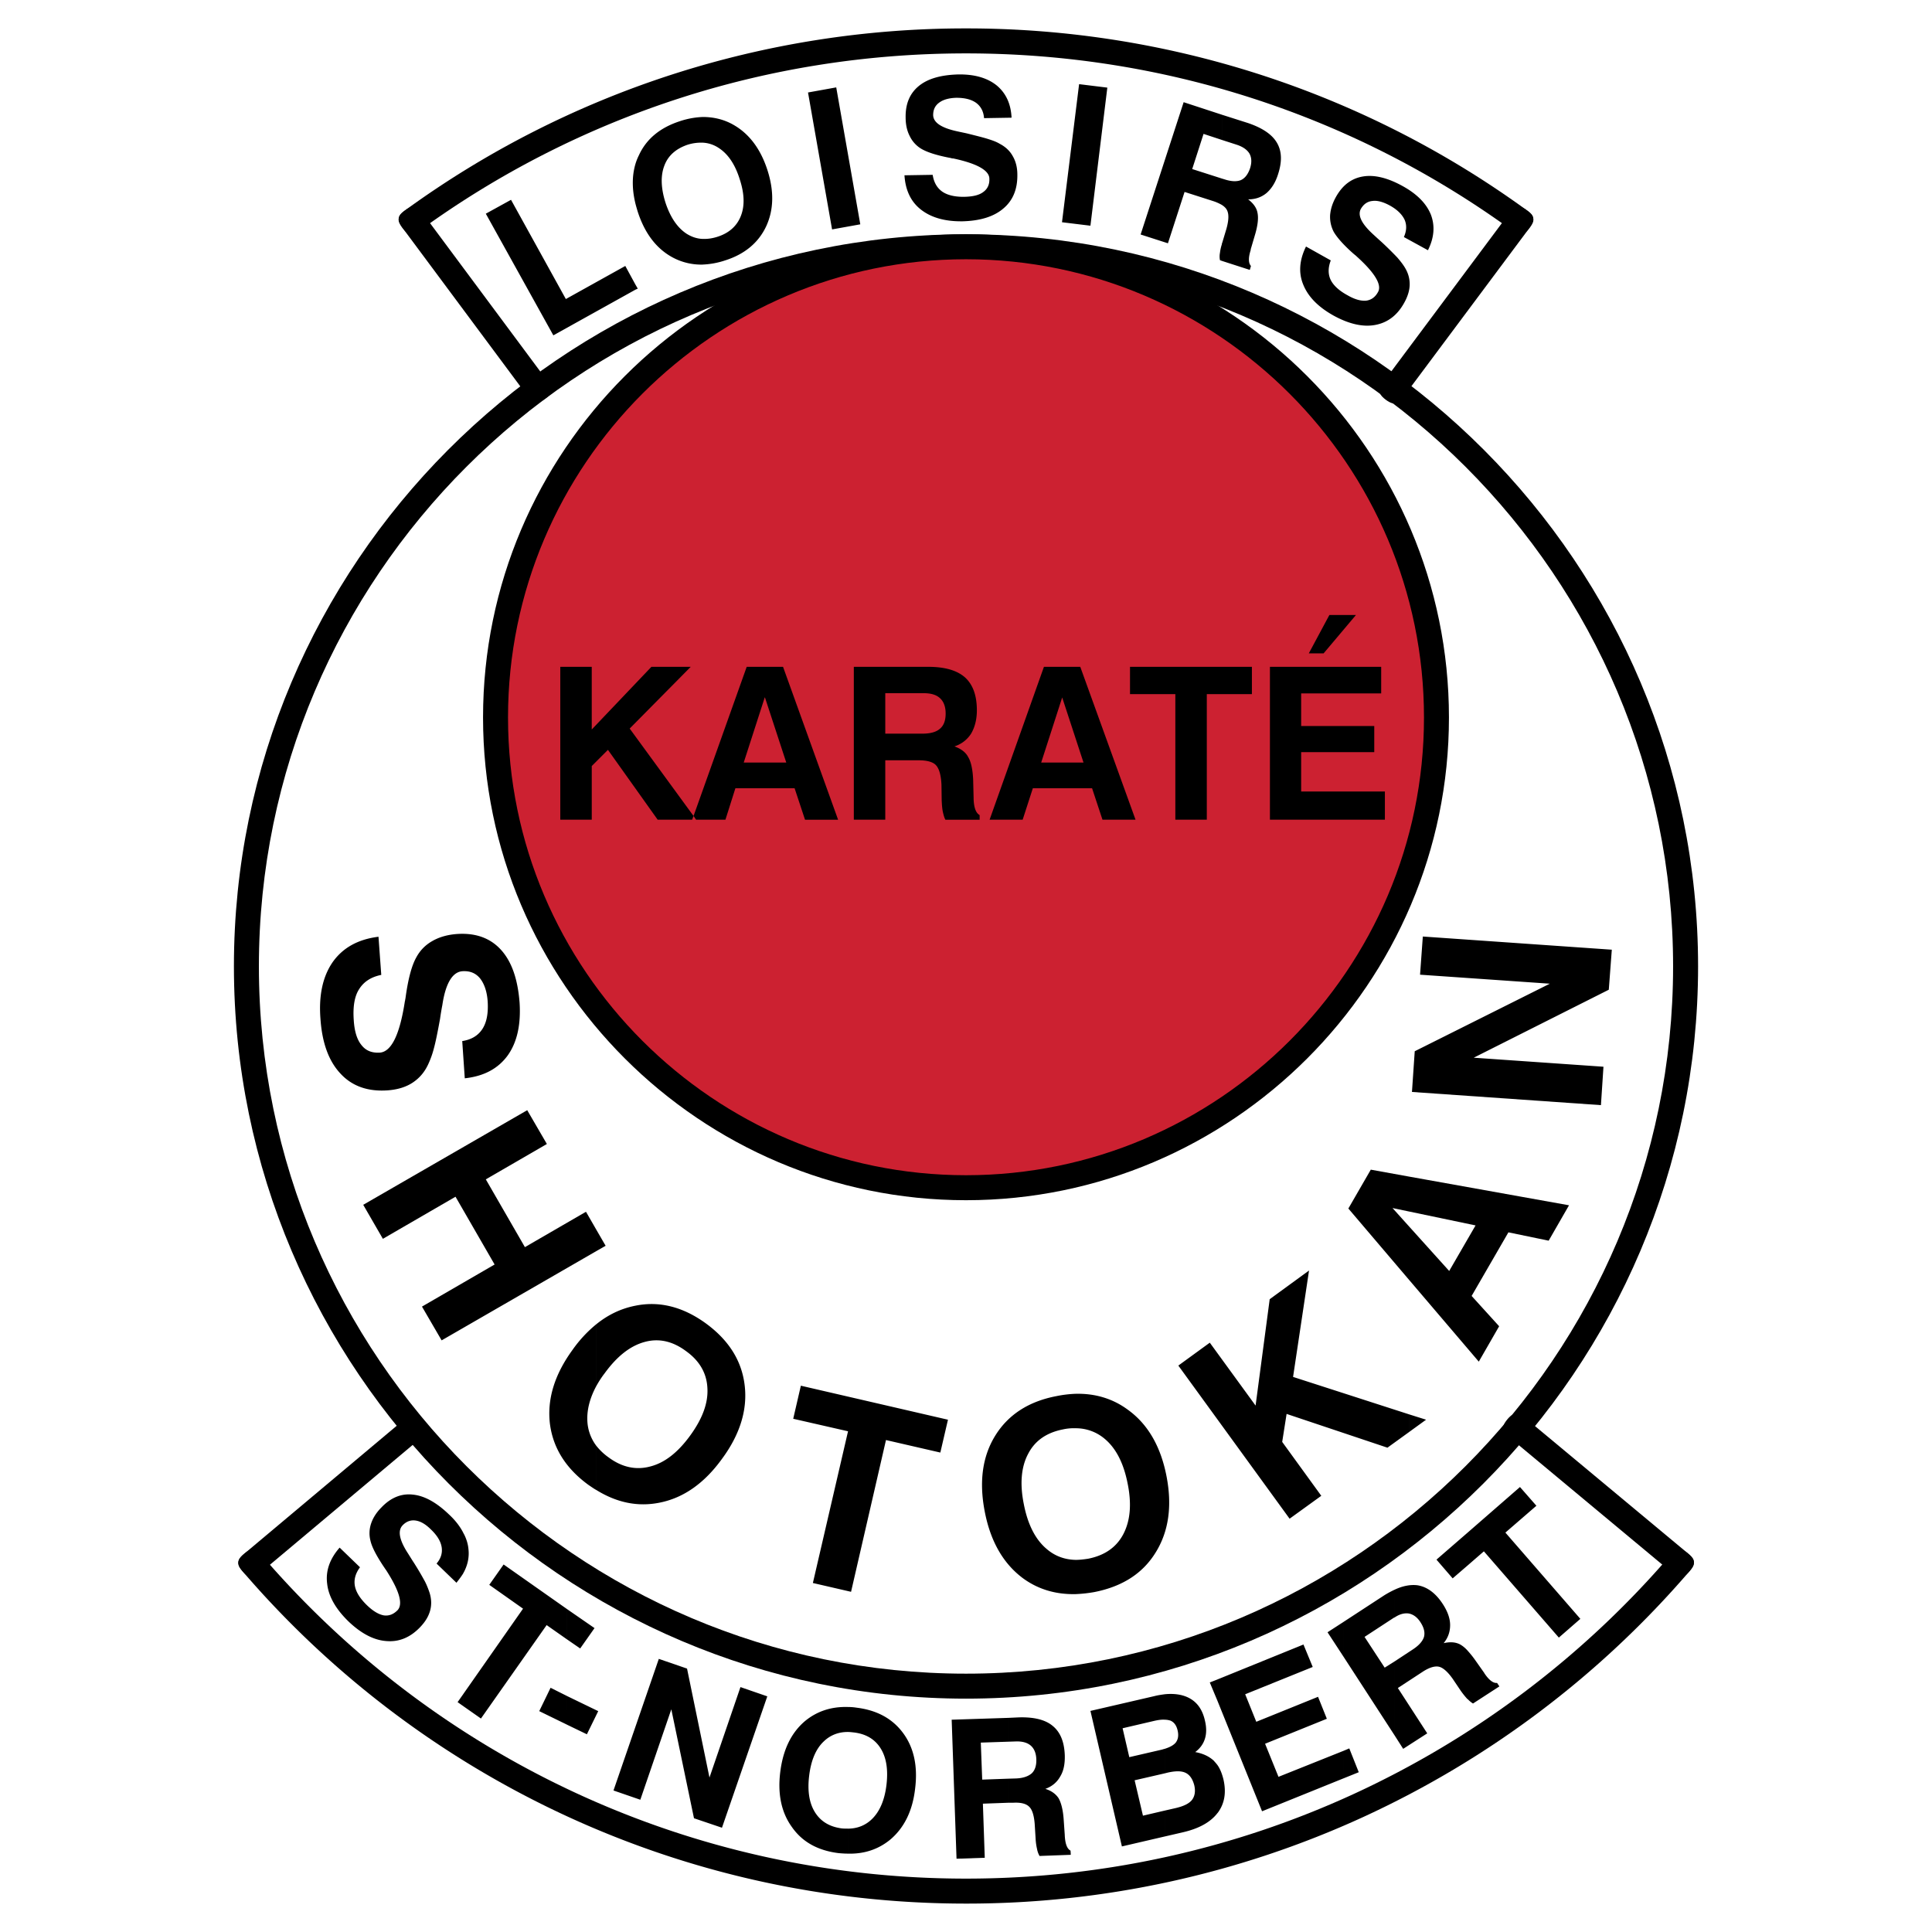 <svg xmlns="http://www.w3.org/2000/svg" width="2500" height="2500" viewBox="0 0 192.756 192.756"><path fill-rule="evenodd" clip-rule="evenodd" fill="#fff" d="M0 0h192.756v192.756H0V0z"/><path d="M96.628 23.376c40.102.137 72.79 32.903 72.79 73.036 0 20.117-8.205 38.381-21.436 51.615-13.236 13.24-31.496 21.447-51.605 21.447-20.107 0-38.369-8.207-51.604-21.447-13.23-13.234-21.435-31.498-21.435-51.615 0-40.133 32.687-72.899 72.789-73.036.083-.003.167-.003.25-.003.085 0 .169.001.251.003zm-.251 2.49c-38.845 0-70.547 31.702-70.547 70.546 0 19.436 7.925 37.078 20.705 49.863 12.779 12.783 30.416 20.707 49.842 20.707 19.427 0 37.064-7.924 49.843-20.707 12.779-12.785 20.705-30.428 20.705-49.863.001-38.844-31.702-70.546-70.548-70.546z"/><path d="M96.377 24.62c25.847 0 46.939 21.093 46.939 46.962 0 25.823-21.092 46.917-46.939 46.917-25.846 0-46.938-21.094-46.938-46.917 0-25.87 21.092-46.962 46.938-46.962z" fill-rule="evenodd" clip-rule="evenodd" fill="#cc2131"/><path d="M96.377 23.373c13.265 0 25.314 5.416 34.046 14.153 8.727 8.732 14.139 20.782 14.139 34.056 0 13.254-5.416 25.295-14.148 34.026-8.73 8.725-20.773 14.137-34.037 14.137-13.262 0-25.306-5.412-34.035-14.137-8.733-8.73-14.149-20.772-14.149-34.026 0-13.274 5.412-25.324 14.14-34.056 8.731-8.737 20.779-14.153 34.044-14.153zm0 2.493c-12.583 0-24.007 5.133-32.283 13.412-8.277 8.282-13.409 19.711-13.409 32.304 0 12.572 5.133 23.99 13.41 32.264 8.278 8.273 19.702 13.406 32.283 13.406 12.582 0 24.005-5.133 32.283-13.406 8.277-8.274 13.41-19.692 13.41-32.264 0-12.593-5.133-24.022-13.408-32.303-8.278-8.28-19.702-13.413-32.286-13.413zM52.641 39.529l-12.485-16.8c-.372-.5-.743-1 .255-1.74s1.37-.24 1.741.26L54.637 38.05c.371.5.743 1-.255 1.74s-1.369.239-1.741-.261z"/><path d="M40.424 20.981A94.815 94.815 0 0 1 66.942 7.47a95.279 95.279 0 0 1 29.436-4.636 95.29 95.29 0 0 1 29.437 4.636 94.816 94.816 0 0 1 26.518 13.511c.504.366 1.008.733.277 1.741-.73 1.007-1.234.641-1.738.275a92.314 92.314 0 0 0-25.816-13.161c-9.025-2.927-18.666-4.509-28.677-4.509S76.728 6.909 67.703 9.836a92.293 92.293 0 0 0-25.817 13.161c-.504.366-1.007.732-1.738-.275-.731-1.008-.228-1.375.276-1.741z"/><path d="M152.6 22.733L140 39.626c-.373.5-.746.999-1.744.254-.996-.745-.625-1.244-.252-1.744l12.6-16.893c.373-.499.746-.999 1.742-.254.998.745.627 1.245.254 1.744z"/><path d="M121.9 26.027v-1.638c0-.07.023-.116.047-.185l.416-1.384c.23-.831.254-1.431.068-1.823-.092-.208-.277-.393-.531-.554v-2.63l.232.069c.691.231 1.246.254 1.66.092.416-.185.717-.577.924-1.177.186-.577.162-1.062-.047-1.454-.23-.392-.646-.692-1.27-.9l-1.5-.484v-2.516l2.609.831c1.43.485 2.398 1.13 2.885 1.961.506.854.529 1.893.115 3.162-.254.808-.646 1.431-1.154 1.869-.508.416-1.107.624-1.824.624.508.392.832.83.924 1.315.115.508.047 1.2-.207 2.1l-.463 1.569v.069c-.254.784-.23 1.315.023 1.592l-.115.393-2.792-.901zm8.401-1.431l2.471 1.385c-.277.716-.277 1.361-.023 1.916.275.577.854 1.108 1.707 1.569.715.415 1.338.577 1.846.531.508-.069.9-.346 1.178-.854.416-.715-.301-1.916-2.146-3.577-.023-.023-.047-.046-.068-.069-.047-.023-.115-.092-.232-.185-.992-.877-1.637-1.616-1.961-2.169a3.235 3.235 0 0 1-.369-1.662c.047-.6.23-1.2.578-1.823.668-1.2 1.568-1.869 2.723-2.054 1.131-.185 2.469.139 3.992.992 1.406.785 2.33 1.731 2.77 2.839.414 1.107.322 2.284-.301 3.531l-2.4-1.316c.277-.623.301-1.2.07-1.73-.254-.53-.738-1.015-1.5-1.431-.646-.346-1.225-.508-1.709-.438-.508.046-.877.323-1.152.785-.348.646.068 1.5 1.268 2.584.324.3.578.531.762.692a36.337 36.337 0 0 1 1.594 1.569c.299.346.553.669.738.969.346.554.508 1.108.508 1.708 0 .577-.186 1.2-.531 1.823-.691 1.269-1.662 2.008-2.908 2.238-1.223.231-2.631-.092-4.178-.946-1.521-.854-2.514-1.87-3-3.069-.489-1.177-.395-2.446.273-3.808zM121.9 11.442v2.516l-1.822-.6-1.131 3.508 2.953.946v2.63a4.71 4.71 0 0 0-.83-.369l-2.885-.924-1.66 5.124-2.725-.877 4.293-13.2 3.807 1.246zm0 12.947v1.638l-.184-.069a1.945 1.945 0 0 1 0-.739 4.36 4.36 0 0 1 .184-.83zm-51.807 2.007v-2.562c.485.023.97-.046 1.477-.208 1.177-.37 1.962-1.085 2.354-2.101.392-1.015.346-2.238-.138-3.692-.462-1.454-1.154-2.469-2.077-3.069a3.133 3.133 0 0 0-1.616-.531v-2.562c1.084 0 2.1.23 3.046.761 1.569.877 2.723 2.377 3.415 4.5.693 2.123.646 4.016-.115 5.653-.761 1.616-2.123 2.77-4.084 3.393a8.108 8.108 0 0 1-2.262.418zm12.923-3.507l-2.4-13.662 2.815-.508 2.4 13.662-2.815.508zm7.223-5.4l2.815-.046c.116.761.438 1.315.969 1.685.508.346 1.27.53 2.239.507.808-.023 1.431-.162 1.847-.485.414-.3.623-.738.6-1.315 0-.831-1.223-1.523-3.624-2.031h-.092a1.99 1.99 0 0 0-.3-.069c-1.292-.254-2.215-.554-2.792-.9a2.957 2.957 0 0 1-1.131-1.247c-.277-.53-.415-1.154-.415-1.869-.023-1.361.415-2.4 1.315-3.138.9-.739 2.215-1.108 3.946-1.154 1.616-.023 2.884.346 3.808 1.084.924.761 1.432 1.823 1.5 3.231l-2.746.046c-.047-.669-.322-1.177-.785-1.523-.484-.346-1.13-.508-1.984-.508-.738.023-1.315.185-1.708.484-.415.3-.6.715-.6 1.247.023.738.808 1.27 2.4 1.615.416.092.762.162.969.208 1.016.254 1.754.439 2.168.577.439.138.809.277 1.107.461.578.3 1.016.715 1.293 1.223.301.508.463 1.131.463 1.846.021 1.454-.439 2.584-1.408 3.393-.947.808-2.309 1.223-4.062 1.269-1.754.023-3.115-.369-4.131-1.154-1.014-.783-1.568-1.937-1.661-3.437zm15.716 4.684l1.707-13.777 2.816.346-1.686 13.777-2.837-.346zm-42.578 6.185l.254.438-.254.115v-.553zm6.716-16.685v2.562a4.426 4.426 0 0 0-1.5.208c-1.154.393-1.938 1.085-2.308 2.077-.392 1.016-.346 2.262.116 3.716.484 1.454 1.177 2.469 2.077 3.069.507.323 1.038.508 1.615.531v2.562a6.01 6.01 0 0 1-3.069-.761c-1.569-.877-2.7-2.377-3.392-4.5-.092-.3-.185-.624-.254-.9v-3.808c.092-.323.208-.624.369-.946.739-1.615 2.101-2.746 4.085-3.392a8.16 8.16 0 0 1 2.261-.418zM55.208 33.458L48.47 21.32l2.515-1.385 5.47 9.9 5.931-3.3.992 1.823v.554l-8.17 4.546zm8.169-17.031c-.323 1.154-.323 2.423 0 3.808v-3.808zM140.594 142.867v-1.754l1.686.531-1.686 1.223zm0-15.162v-5.33l3.992 4.43 2.631-4.545-6.623-1.385v-3.484l15.947 2.861-2.031 3.531-4.016-.832-3.67 6.346 2.746 3.023-2.031 3.531-6.945-8.146zm19.131-17.445l-18.854-1.316.277-4.061 13.477-6.74-12.947-.898.277-3.808 18.855 1.315-.301 3.993-13.477 6.783 12.945.9-.252 3.832zm-19.131 7.131v3.484l-1.662-.348 1.662 1.848v5.33l-6.068-7.131 2.238-3.877 3.83.694zm0 23.722l-11.584-3.738 1.592-10.615-3.924 2.861-1.408 10.615-4.568-6.277-3.139 2.285 11.1 15.277 3.162-2.285-3.9-5.377.439-2.793 10.061 3.369 2.17-1.568v-1.754h-.001zm-33.278 17.932v-3.416c.393 0 .809-.047 1.246-.115 1.639-.322 2.814-1.131 3.508-2.445.691-1.316.854-2.979.439-5.031-.393-2.031-1.154-3.531-2.285-4.479a4.432 4.432 0 0 0-2.908-1.061v-3.439c1.961-.045 3.715.484 5.215 1.594 1.984 1.43 3.277 3.646 3.855 6.646.576 2.977.207 5.514-1.086 7.592-1.293 2.1-3.322 3.393-6.092 3.945a13.75 13.75 0 0 1-1.892.209zm0-19.986v3.439a4.93 4.93 0 0 0-1.27.115c-1.639.322-2.791 1.131-3.461 2.424-.693 1.291-.854 2.977-.439 5.029.393 2.031 1.154 3.531 2.285 4.479.83.715 1.801 1.061 2.885 1.084v3.416c-1.961.045-3.715-.463-5.238-1.57-1.961-1.453-3.254-3.668-3.83-6.67-.578-2.977-.232-5.516 1.061-7.592s3.322-3.393 6.092-3.922a11.628 11.628 0 0 1 1.915-.232zM59.5 148.66v-4.408a5.89 5.89 0 0 0 1.223 1.154c1.338.992 2.746 1.291 4.177.898 1.431-.369 2.746-1.406 3.969-3.092 1.223-1.684 1.8-3.254 1.708-4.73-.069-1.477-.785-2.723-2.146-3.691-1.338-.994-2.723-1.293-4.131-.9-1.43.391-2.746 1.43-3.969 3.115-.323.414-.6.854-.831 1.27v-6.162c1.2-.969 2.492-1.57 3.9-1.846 2.4-.486 4.754.115 7.038 1.777 2.262 1.66 3.554 3.691 3.854 6.137.3 2.424-.438 4.893-2.239 7.34-1.777 2.469-3.877 3.945-6.3 4.408-2.122.414-4.199 0-6.253-1.27zm0-23.84v-2.123l.923 1.594-.923.529zm21.601 33.116l3.508-15.137-5.469-1.248.762-3.299 14.677 3.393-.761 3.277-5.423-1.248-3.484 15.141-3.81-.879zM37.762 93.459l.277 3.807c-1.038.209-1.754.693-2.215 1.432-.461.715-.623 1.754-.531 3.068.069 1.131.323 1.963.785 2.518.438.553 1.039.783 1.823.736 1.154-.092 1.985-1.799 2.493-5.123.023-.045.023-.092.023-.115.023-.092.046-.23.069-.414.254-1.777.6-3.047 1.039-3.832.369-.692.9-1.246 1.592-1.639.715-.415 1.546-.646 2.515-.715 1.846-.115 3.3.416 4.362 1.593 1.062 1.177 1.662 2.907 1.846 5.261.139 2.217-.254 3.971-1.2 5.285-.969 1.316-2.377 2.055-4.269 2.262l-.254-3.715c.9-.139 1.569-.531 2.008-1.201.438-.668.6-1.592.531-2.746-.069-1.016-.346-1.777-.761-2.307-.438-.531-1.016-.762-1.754-.715-.992.068-1.685 1.199-2.007 3.369-.116.6-.185 1.061-.231 1.385-.254 1.406-.461 2.398-.623 2.977a9.147 9.147 0 0 1-.554 1.545c-.37.809-.9 1.408-1.569 1.848-.669.438-1.5.691-2.493.762-1.961.137-3.531-.416-4.685-1.662-1.177-1.246-1.846-3.07-2.008-5.492-.185-2.377.254-4.27 1.246-5.678 1.014-1.41 2.514-2.241 4.545-2.494zM59.5 122.697v2.123l-15.438 8.908-1.961-3.369 7.246-4.199-3.9-6.762-7.247 4.199-1.961-3.393 16.362-9.439 1.961 3.371-6.092 3.529 3.9 6.762 6.093-3.529 1.037 1.799zm0 9.416a12.812 12.812 0 0 0-2.377 2.561c-1.8 2.471-2.539 4.916-2.262 7.34.3 2.422 1.569 4.477 3.854 6.139.276.184.53.369.784.508v-4.408a4.443 4.443 0 0 1-.9-2.516c-.046-1.107.254-2.262.9-3.461v-6.163h.001zM113.018 81.782v-.762l.275.762h-.275zm0-12.531h4.246v12.531h3.139V69.251h4.5v-2.723h-11.885v2.723zm13.683 12.531V66.528h11.1v2.654h-7.984v3.254h7.293v2.607h-7.293v3.923h8.354v2.815h-11.47v.001zm8.584-20.424l-3.23 3.831h-1.477l2.055-3.831h2.652zm-22.267 5.17v2.723h-.277v-2.723h.277zm0 14.492l-5.24-14.492h-1.799v3.069l2.123 6.484h-2.123v2.562h2.977l1.039 3.138h3.023v-.761zm-7.039-14.492v3.069-.023l-2.1 6.508h2.1v2.562h-2.932l-1.016 3.138h-3.299l5.422-15.254h1.825zm-14.632 9.323v-2.654h.669c.808 0 1.385-.161 1.754-.484.392-.323.577-.831.577-1.523 0-.669-.185-1.177-.554-1.523-.369-.346-.9-.507-1.638-.507h-.808v-2.631h1.246c1.662 0 2.885.346 3.692 1.062.785.715 1.177 1.8 1.177 3.277 0 .923-.209 1.708-.577 2.331a3.07 3.07 0 0 1-1.662 1.27c.646.23 1.131.577 1.384 1.085.278.461.438 1.223.485 2.238l.045 1.8v.069c.023.923.232 1.454.602 1.662v.461h-3.417c-.115-.208-.184-.484-.254-.785-.069-.323-.092-.692-.115-1.131l-.023-1.592c-.046-.946-.231-1.592-.554-1.938-.3-.323-.9-.484-1.731-.484h-.298v-.003zm0-9.323v2.631h-3.023v4.038h3.023v2.654h-3.023v5.931h-3.138V66.528h6.161zM76.324 78.644v-2.562h2.123l-2.123-6.484v-3.069h1.8l5.493 15.254h-3.3l-1.039-3.138h-2.954v-.001zm-7.062 2.86l.185.277h-.185 3.115l.993-3.138h2.954v-2.562h-2.123l2.1-6.508.023.023v-3.069H74.5l-5.238 14.7v.277zm-13.362.278V66.528h3.139v6.254l5.954-6.254h3.923l-6.092 6.161 6.438 8.815v-.276l-.208.554h.208-3.646l-4.961-6.969-1.615 1.615v5.354H55.9zM146.455 169.545v-4.824c.207.232.439.508.67.832l.945 1.338s.023.023.023.045c.461.693.9 1.016 1.27.971l.23.346-2.631 1.707a2.612 2.612 0 0 1-.507-.415zm0-13.385v-3.277l5.193-4.523 1.639 1.869-3.094 2.678 7.479 8.607-2.146 1.869-7.479-8.607-1.592 1.384zm0-3.277v3.277l-1.523 1.314-1.615-1.869 3.138-2.722zm0 11.838v4.824c-.023-.023-.047-.023-.068-.047a8.512 8.512 0 0 1-.646-.807l-.809-1.201c-.508-.715-.969-1.107-1.361-1.199-.414-.092-.945.068-1.568.461l-2.539 1.662 2.932 4.523-2.4 1.545-.854-1.338v-7.385l1.822-1.199c.6-.393.969-.809 1.107-1.246.115-.439 0-.924-.346-1.455-.324-.508-.715-.785-1.154-.877-.438-.068-.922.047-1.43.393v-2.77c.83-.393 1.615-.531 2.307-.438.947.16 1.801.783 2.516 1.893.461.715.715 1.406.715 2.076s-.207 1.27-.646 1.801c.625-.139 1.154-.117 1.617.115.25.139.528.346.805.669zm-7.314-6.116v2.77c-.023 0-.047.023-.07.023l-2.93 1.916 2.008 3.068.992-.623v7.385l-5.123-7.893v-3.416l4.061-2.652a9.547 9.547 0 0 1 1.062-.578zm-5.123 18.833v-2.746l.6-.254.945 2.377-1.545.623zm0-15.602v3.416l-1.57-2.4 1.57-1.016zm0 12.855l-6.463 2.584-1.338-3.301 6.162-2.492-.877-2.191-6.162 2.492-1.107-2.746 6.738-2.723-.924-2.24-8.584 3.486v2.123l4.453 11.029 8.102-3.275v-2.746zm-12.555 6.207v-4.801c.277.393.461.877.6 1.432.301 1.314.115 2.424-.576 3.346-.024 0-.024.023-.024.023zm0-13.337v2.123l-.762-1.824.762-.299zm0 8.537c-.115-.16-.254-.299-.369-.438-.484-.439-1.084-.717-1.846-.854.484-.369.807-.809.969-1.34.162-.508.162-1.131 0-1.799-.254-1.131-.809-1.893-1.686-2.309-.623-.299-1.406-.414-2.33-.322v2.539c.23 0 .416.045.576.092.369.16.602.484.717.992s.045.9-.209 1.223c-.23.254-.576.439-1.084.6v2.447l.277-.07c.807-.184 1.406-.184 1.822.023s.693.623.855 1.246c.137.6.045 1.086-.232 1.453-.299.371-.83.623-1.615.809l-1.107.254v2.584l1.893-.438c1.547-.369 2.676-.992 3.369-1.893v-4.799zm-5.262-7.061v2.539c-.277-.023-.623.021-1.039.115l-3.16.738.668 2.883 3.186-.736c.115-.023.23-.07.346-.094v2.447l-3 .691.83 3.531 2.17-.508v2.584l-4.27.992-3.139-13.521 6.393-1.479c.345-.09.693-.137 1.015-.182zm-15.576 10.822v-2.4l.715-.021c.715-.023 1.246-.209 1.592-.508.324-.301.484-.785.461-1.408-.021-.6-.207-1.062-.553-1.361-.346-.301-.854-.439-1.5-.416l-.715.023v-2.377l1.014-.047c1.523-.045 2.654.232 3.393.854.762.625 1.154 1.594 1.201 2.932.023.854-.115 1.568-.463 2.123-.322.578-.83.992-1.477 1.223.602.186 1.039.508 1.316.924.254.438.438 1.131.508 2.053l.115 1.641v.045c.045.83.23 1.316.576 1.5l.023.416-3.115.115a2.214 2.214 0 0 1-.254-.715 5.72 5.72 0 0 1-.139-1.016l-.092-1.479c-.07-.854-.254-1.43-.555-1.707-.301-.299-.83-.438-1.592-.393h-.459v-.001zm0-8.468v2.377l-2.77.092.139 3.693 2.631-.094v2.4l-2.562.094.186 5.398-2.816.094-.485-13.869 5.677-.185zm-16.04 13.547v-2.494c.946 0 1.754-.322 2.4-.945.785-.762 1.27-1.893 1.454-3.393.185-1.521 0-2.746-.577-3.668-.577-.924-1.477-1.455-2.7-1.594-.208-.021-.393-.045-.577-.045v-2.492c.277 0 .577.021.877.068 2.054.254 3.6 1.107 4.662 2.562 1.062 1.453 1.454 3.299 1.177 5.514-.253 2.217-1.084 3.9-2.469 5.078-1.177.969-2.585 1.453-4.247 1.409zm0-14.631v2.492c-.946 0-1.754.322-2.4.945-.785.738-1.27 1.893-1.454 3.416-.185 1.5 0 2.723.577 3.646.577.922 1.454 1.453 2.677 1.615.207.021.415.021.6.021v2.494c-.3 0-.6-.023-.9-.047-2.077-.254-3.623-1.107-4.661-2.584-1.062-1.455-1.454-3.301-1.177-5.516.276-2.215 1.084-3.9 2.469-5.078 1.177-.967 2.585-1.451 4.269-1.404zm-28.039 1.754V169.2l3.139 1.521-1.131 2.309-2.008-.969zm0-8.516v-3.023l2.77 1.914-1.431 2.031-1.339-.922zm4.662 15.092l4.522-13.131 2.816.969 2.238 10.871 3.092-9.025 2.677.924-4.522 13.107-2.792-.945-2.262-10.869-3.092 9.023-2.677-.924zm-15-25.731c.3.529.485 1.107.531 1.66.093.832-.092 1.639-.531 2.424v-4.084zm10.338 7.615l-6.3-4.432-1.431 2.031 3.369 2.377-5.977 8.539v1.176l1.777 1.246 6.554-9.322 2.007 1.408v-3.023h.001zm0 8.678v2.861l-2.746-1.34 1.131-2.33 1.615.809zm-22.661-14.793l2.031 1.961c-.461.623-.623 1.246-.508 1.869.116.623.531 1.27 1.224 1.939.6.576 1.153.898 1.661.992.508.068.946-.094 1.362-.508.577-.6.208-1.939-1.154-4.039-.023-.023-.046-.047-.046-.068-.046-.047-.092-.139-.162-.232-.738-1.107-1.2-1.984-1.338-2.631-.139-.553-.115-1.129.069-1.684s.531-1.107 1.039-1.615c.923-.969 1.984-1.408 3.139-1.27 1.153.115 2.354.785 3.6 1.984.623.578 1.085 1.178 1.408 1.801v4.084c-.185.301-.416.6-.669.924l-1.985-1.916c.438-.508.6-1.061.508-1.639-.092-.576-.438-1.154-1.062-1.754-.531-.531-1.039-.83-1.546-.9-.485-.068-.923.094-1.292.484-.507.531-.323 1.479.554 2.816.231.369.416.67.554.877a30.52 30.52 0 0 1 1.131 1.916c.208.414.346.783.461 1.131.185.6.208 1.199.046 1.775-.162.578-.485 1.109-.993 1.639-.992 1.039-2.123 1.5-3.392 1.385-1.247-.092-2.515-.762-3.785-1.984-1.246-1.223-1.962-2.469-2.1-3.738-.163-1.269.253-2.468 1.245-3.599zm12.323 14.631v1.176l-.554-.391.554-.785z" fill-rule="evenodd" clip-rule="evenodd"/><path d="M41.906 143.545L25.96 156.93c-.477.4-.955.801-1.752-.154-.799-.953-.321-1.354.156-1.754l15.947-13.385c.477-.4.954-.803 1.752.152.798.953.321 1.356-.157 1.756z"/><path d="M26.106 155.166a92.65 92.65 0 0 0 31.626 23.848c11.76 5.398 24.857 8.416 38.646 8.416 13.785 0 26.876-3.02 38.634-8.422a92.898 92.898 0 0 0 31.66-23.863c.406-.473.812-.945 1.758-.137.943.807.537 1.279.131 1.752a95.435 95.435 0 0 1-32.516 24.508 94.828 94.828 0 0 1-39.667 8.654c-14.144 0-27.592-3.102-39.677-8.65a95.158 95.158 0 0 1-32.483-24.488c-.406-.473-.812-.945.133-1.754s1.35-.337 1.755.136z"/><path d="M166.818 156.91l-16.27-13.545c-.479-.398-.957-.799-.158-1.758s1.277-.561 1.756-.16l16.27 13.545c.479.4.957.799.158 1.758s-1.277.561-1.756.16z"/></svg>
